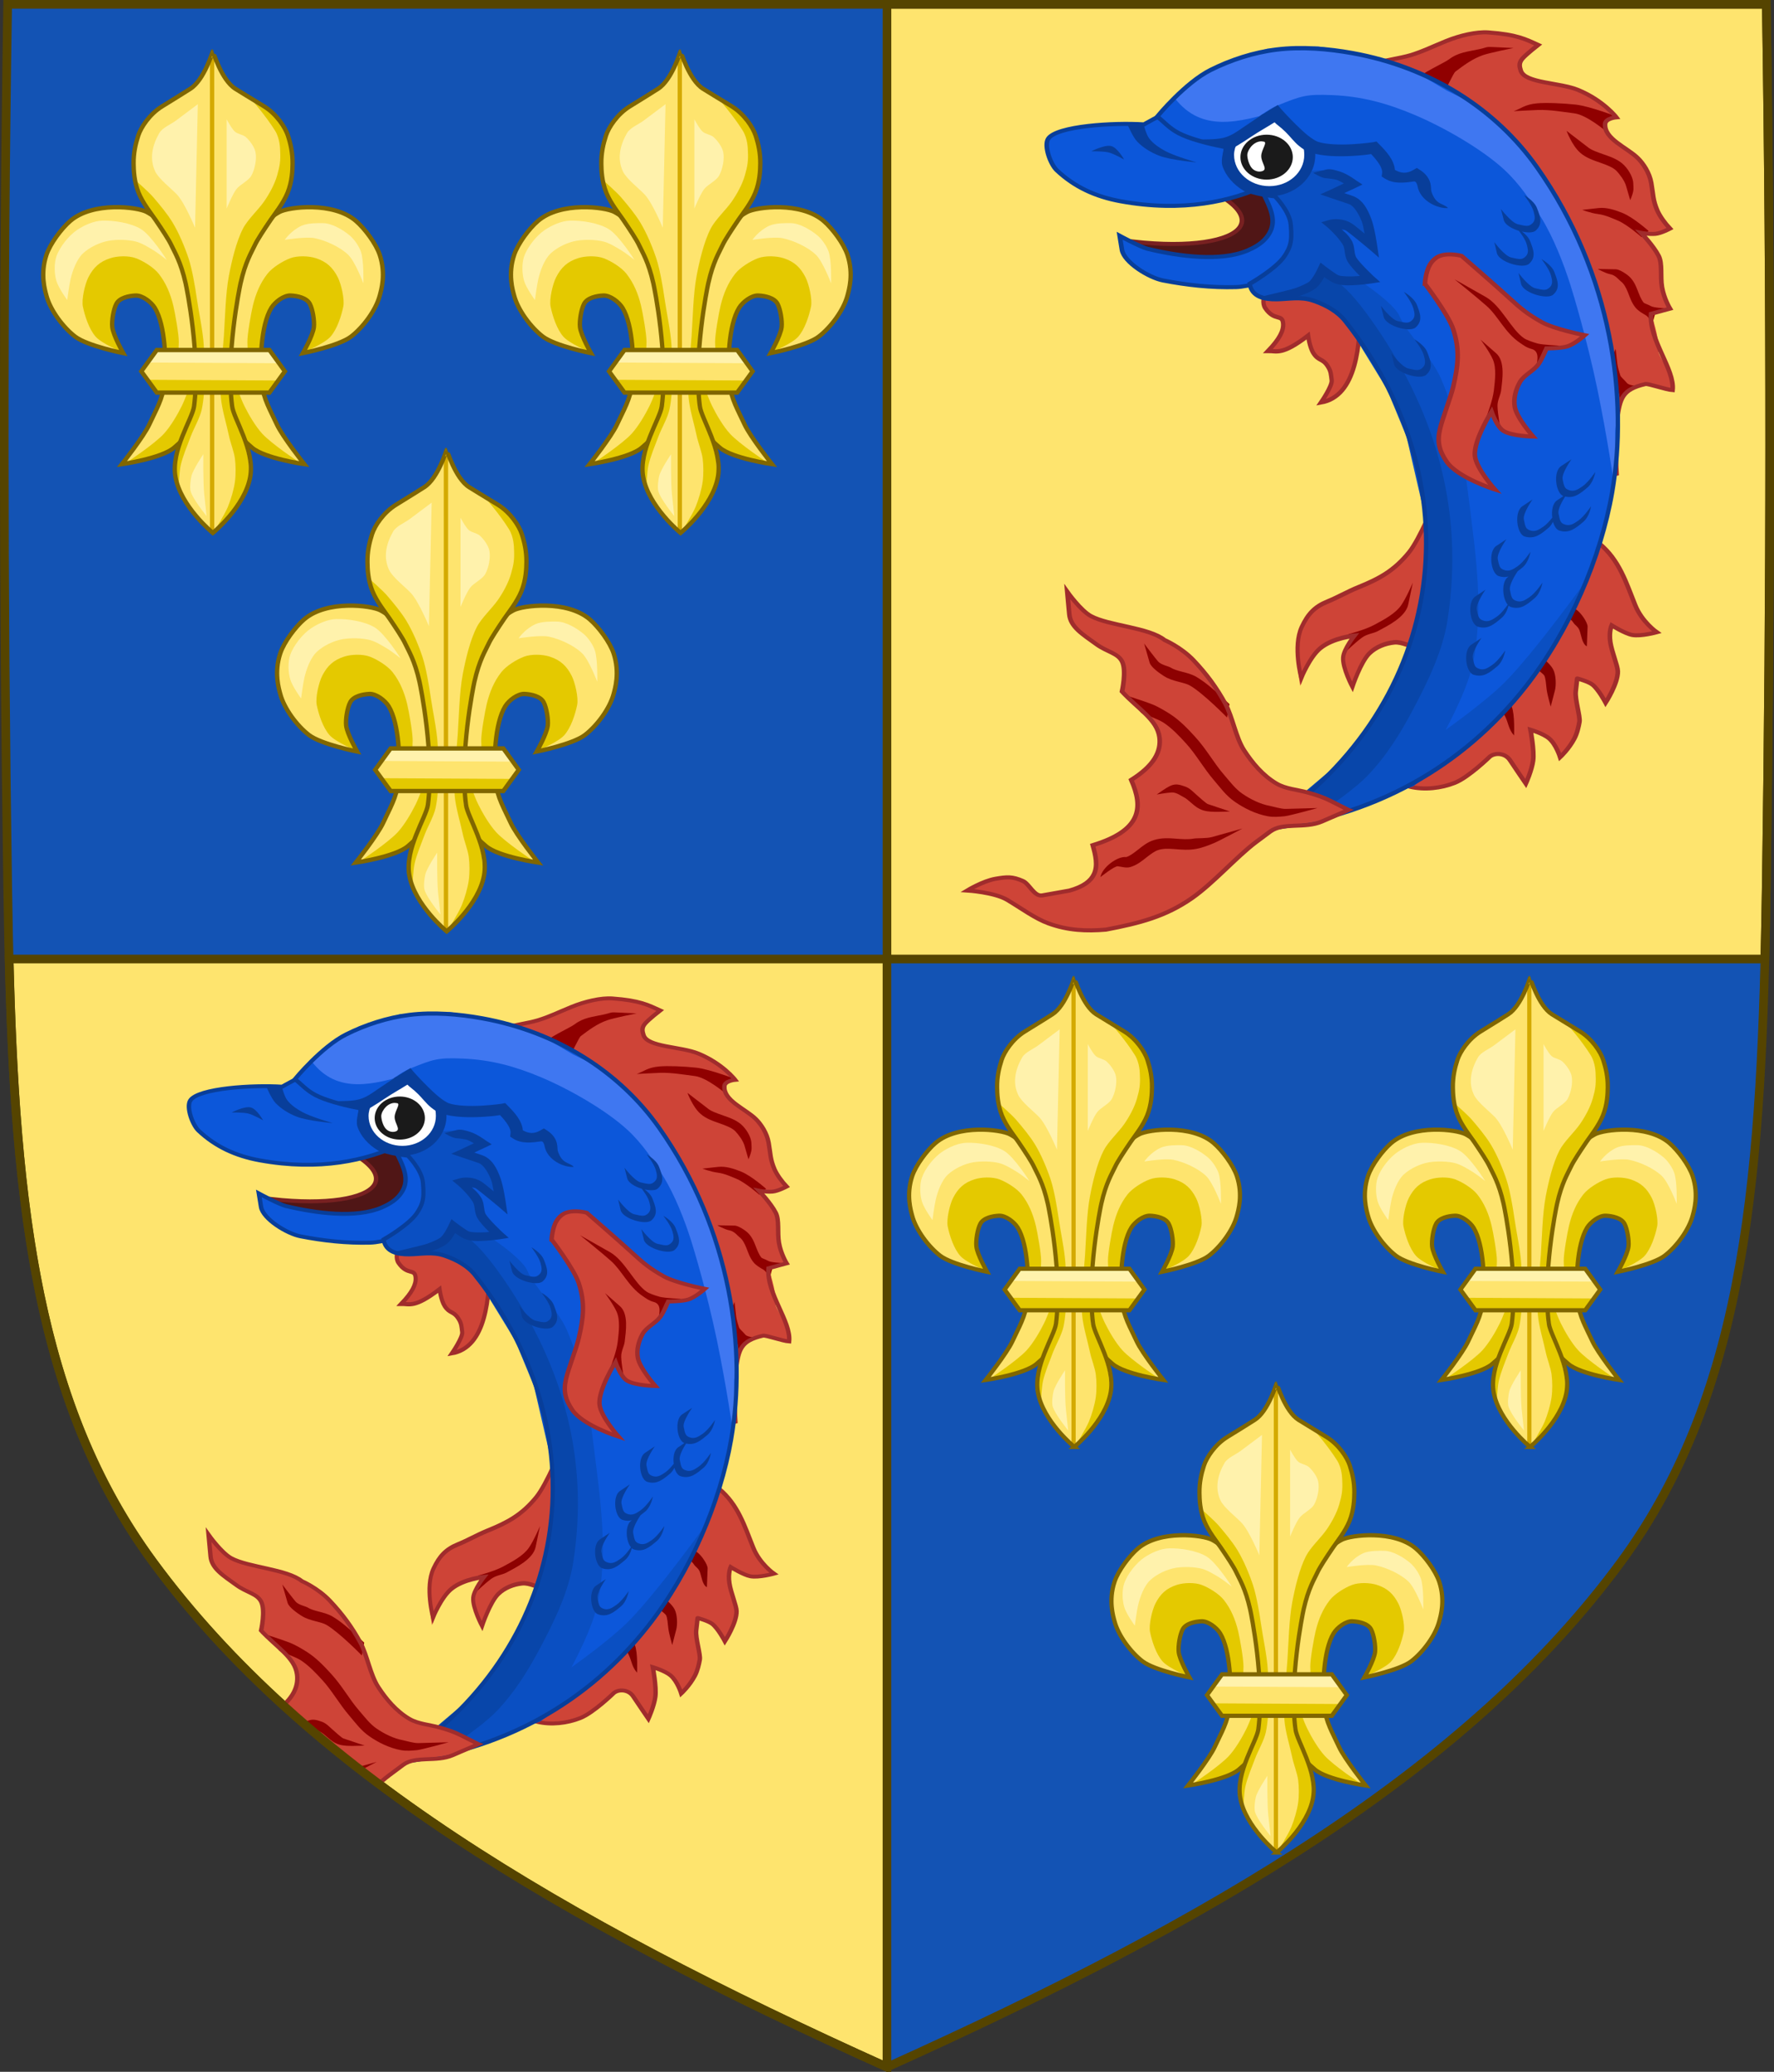 <?xml version="1.0" encoding="UTF-8" standalone="no"?>
<svg
   xmlns:dc="http://purl.org/dc/elements/1.1/"
   xmlns:cc="http://creativecommons.org/ns#"
   xmlns:rdf="http://www.w3.org/1999/02/22-rdf-syntax-ns#"
   xmlns:svg="http://www.w3.org/2000/svg"
   xmlns="http://www.w3.org/2000/svg"
   xmlns:xlink="http://www.w3.org/1999/xlink"
   id="svg3240"
   height="478.406"
   width="409.629"
   version="1.1">
  <rect width="100%" height="100%" fill="#333333" stroke="none"/>
  <defs
     id="defs3242">
    <clipPath
       id="clipPath6740"
       clipPathUnits="userSpaceOnUse">
      <use
         style="stroke-width:0.959"
         height="100%"
         width="100%"
         transform="matrix(1.043,0,0,1.042,192.211,-233.94)"
         id="use6742"
         xlink:href="#path8527"
         y="0"
         x="0" />
    </clipPath>
  </defs>
  <g
     id="layer1"
     transform="translate(-92.529,-25.312)">
    <path
       style="display:inline;fill:#1353b4;fill-opacity:1;stroke:none"
       id="path7014-6-7-28-3-7-9"
       d="m 94.298,26.317 c -1.076,67.808 -1.012,135.625 0,203.431 0.975,65.329 4.234,116.31 33.501,156.172 35.255,48.019 93.988,82.671 169.54,116.716 75.551,-34.045 134.285,-68.698 169.54,-116.716 29.267,-39.863 32.526,-90.843 33.501,-156.172 1.012,-67.806 1.076,-135.623 0,-203.431 z" />
    <path
       id="path6736"
       transform="translate(92.529,25.312)"
       d="M 204.809,1.004 V 221.443 h 202.699 c 0.139,-5.571 0.255,-11.213 0.342,-17.008 1.012,-67.806 1.076,-135.624 0,-203.432 z"
       style="display:inline;opacity:1;vector-effect:none;fill:#fee46e;fill-opacity:1;stroke:#554400;stroke-width:2;stroke-linecap:butt;stroke-linejoin:miter;stroke-miterlimit:4;stroke-dasharray:none;stroke-dashoffset:0;stroke-opacity:1;marker:none;font-variant-east_asian:normal" />
    <path
       id="path8527"
       transform="translate(92.529,25.312)"
       d="M 204.809,221.443 H 2.111 c 1.428,57.238 6.487,102.837 33.158,139.164 35.255,48.019 93.988,82.672 169.539,116.717 z"
       style="display:inline;opacity:1;vector-effect:none;fill:#fee46e;fill-opacity:1;stroke:#554400;stroke-width:2;stroke-linecap:butt;stroke-linejoin:miter;stroke-miterlimit:4;stroke-dasharray:none;stroke-dashoffset:0;stroke-opacity:1;marker:none;font-variant-east_asian:normal" />
    <g
       transform="matrix(0.792,0,0,0.792,-356.144,-79.578)"
       style="stroke-width:1.262"
       id="g10679">
      <use
         x="0"
         y="0"
         xlink:href="#g5698"
         id="use5700"
         transform="matrix(-1,0,0,1,1393.627,0)"
         width="100%"
         height="100%" />
      <g
         id="g5698">
        <path
           style="display:inline;opacity:1;vector-effect:none;fill:#fee46e;fill-opacity:1;stroke:none;stroke-width:0.866;stroke-linecap:butt;stroke-linejoin:miter;stroke-miterlimit:4;stroke-dasharray:none;stroke-dashoffset:0;stroke-opacity:1"
           id="path11823"
           d="m 710.999,360.348 c -0.625,-5.873 -0.292,-16.951 2.801,-21.985 1.045,-1.701 3.606,-3.682 5.602,-3.598 1.967,0.083 4.674,0.664 5.602,2.398 0.851,1.59 1.403,5.004 1.2,6.795 -0.281,2.488 -3.201,7.595 -3.201,7.595 0,0 10.463,-2.098 14.004,-4.797 3.504,-2.67 7.285,-7.733 8.402,-11.992 0.383,-1.461 1.879,-6.187 -0.01,-11.855 -1.096,-3.29 -4.394,-7.693 -6.946,-9.888 -6.664,-5.73 -19.605,-4.065 -22.252,-2.64 -3.5,1.884 -7.765,5.89 -9.203,9.593 -1.116,2.875 -3.434,11.359 -4.001,14.39 -1.157,6.185 -1.492,8.518 -2.001,14.79 -0.349,4.305 -1.31,8.17 -0.4,12.391 0.49,2.275 1.103,7.495 2.433,10.932 1.338,3.456 3.396,5.127 5.169,6.656 3.62,3.123 15.204,4.797 15.204,4.797 0,0 -6.364,-8.021 -8.002,-11.592 -1.945,-4.241 -3.907,-7.353 -4.401,-11.992 z" />
        <path
           d="m 721.76,383.275 -3.052,-0.048 -9.774,-3.069 -11.729,-10.323 3.147,-18.466 c 0,0 3.391,11.135 5.588,15.593 1.275,2.587 3.258,5.954 5.203,8.085 2.719,2.979 10.618,8.229 10.618,8.229 z"
           id="path6917-9-7-7-1-2-7-0"
           style="fill:#e4c900;fill-opacity:1;fill-rule:evenodd;stroke:none;stroke-width:1.722" />
        <path
           d="m 723.325,351.282 c 0,0 5.95,-2.507 7.723,-4.523 1.89,-2.149 3.158,-5.976 3.728,-8.78 0.43,-2.112 -0.619,-6.593 -1.598,-8.514 -1.479,-2.902 -3.291,-4.58 -6.392,-5.587 -2.127,-0.691 -5.36,-0.779 -7.457,0 -2.177,0.809 -5.223,2.699 -6.658,4.523 -2.164,2.75 -3.439,5.911 -4.261,9.312 -0.506,2.095 -1.643,8.488 -1.598,10.642 0.04,1.917 0.266,7.982 0.266,7.982 l 3.995,6.651 0.1,-0.303 -0.298,-11.03 v -4.621 l 2.089,-7.155 3.432,-4.621 4.028,-0.596 3.879,1.938 1.641,4.174 -0.298,5.068 -2.321,5.44 z"
           id="path6919-8-8-2-1-2-1-21"
           style="display:inline;fill:#e4c900;fill-opacity:1;fill-rule:evenodd;stroke:none;stroke-width:1.722" />
        <path
           d="m 710.999,360.348 c -0.625,-5.873 -0.292,-16.951 2.801,-21.985 1.045,-1.701 3.606,-3.682 5.602,-3.598 1.967,0.083 4.674,0.664 5.602,2.398 0.851,1.59 1.403,5.004 1.2,6.795 -0.281,2.488 -3.201,7.595 -3.201,7.595 0,0 10.463,-2.098 14.004,-4.797 3.504,-2.67 7.285,-7.733 8.402,-11.992 0.383,-1.461 1.879,-6.187 -0.01,-11.855 -1.096,-3.29 -4.394,-7.693 -6.946,-9.888 -6.664,-5.73 -19.605,-4.065 -22.252,-2.64 -3.5,1.884 -7.765,5.89 -9.203,9.593 -1.116,2.875 -3.434,11.359 -4.001,14.39 -1.157,6.185 -1.492,8.518 -2.001,14.79 -0.349,4.305 -1.31,8.17 -0.4,12.391 0.49,2.275 1.103,7.495 2.433,10.932 1.338,3.456 3.396,5.127 5.169,6.656 3.62,3.123 15.204,4.797 15.204,4.797 0,0 -6.364,-8.021 -8.002,-11.592 -1.945,-4.241 -3.907,-7.353 -4.401,-11.992 z"
           id="path6927-4-1-2-0-0-7-6"
           style="display:inline;fill:none;stroke:#806600;stroke-width:1.262;stroke-linecap:butt;stroke-linejoin:miter;stroke-miterlimit:4;stroke-dasharray:none;stroke-opacity:1" />
      </g>
      <path
         style="fill:#fff2ac;fill-opacity:1;fill-rule:evenodd;stroke:none;stroke-width:1.722"
         id="path6929-8-5-60-8-0-23-5"
         d="m 654.288,336.079 c 0,0 0.518,-4.097 0.976,-6.092 0.563,-2.454 1.802,-5.851 3.659,-7.554 1.962,-1.799 4.935,-3.213 7.561,-3.655 2.31,-0.389 5.534,-0.33 7.805,0.244 1.745,0.44 3.83,1.743 5.366,2.68 1.162,0.709 3.659,2.68 3.659,2.68 0,0 -4.538,-7.19 -7.561,-9.016 -2.948,-1.78 -7.776,-2.527 -11.22,-2.437 -2.502,0.065 -5.233,1.296 -7.317,2.68 -2.474,1.644 -5.13,4.991 -6.098,7.797 -0.691,2.004 -0.606,5.035 0,7.066 0.649,2.176 3.171,5.604 3.171,5.604 z" />
      <path
         style="fill:#fff2ac;fill-opacity:1;fill-rule:evenodd;stroke:none;stroke-width:1.722"
         id="path6931-5-3-3-5-8-98-1"
         d="m 717.704,318.534 c 0,0 6.197,-1.021 8.781,-0.487 3.204,0.663 7.416,2.589 9.756,4.873 2.013,1.965 4.39,8.285 4.39,8.285 0,0 0.197,-6.632 -0.732,-9.26 -0.561,-1.587 -1.887,-3.54 -3.171,-4.63 -1.97,-1.673 -5.219,-3.619 -7.805,-3.655 -1.358,-0.019 -4.466,-0.088 -6.307,0.754 -3.135,1.434 -4.912,4.12 -4.912,4.12 z" />
      <g
         style="stroke-width:0.795;stroke-miterlimit:4;stroke-dasharray:none"
         id="g6935-8-5-9-3-1-8-9"
         transform="matrix(1.089,0,0,1.088,141.139,-525.487)">
        <path
           style="display:inline;fill:#fee46e;fill-opacity:1;fill-rule:evenodd;stroke:none;stroke-width:0.795"
           id="path6937-3-4-49-7-7-07-9"
           d="m 510,854 c 0,0 8.581,-7.038 10,-15 1.277,-7.162 -4.41,-15.552 -4.841,-18.925 -1.724,-13.492 1.929,-31.467 2.259,-32.936 1.308,-5.836 2.954,-8.333 3.83,-10.244 0.631,-1.376 2.433,-4.111 4.236,-6.763 1.034,-1.522 3.338,-4.355 4.511,-7.237 1.244,-3.054 1.329,-6.163 1.347,-7.823 0.031,-2.826 -0.503,-5.231 -1.253,-7.532 -0.713,-2.188 -3.037,-5.768 -6.404,-7.826 -3.63,-2.218 -6.565,-4.002 -7.682,-4.708 C 512.314,732.673 510.044,725 510,725 c -0.043,0 -2.314,7.673 -6.003,10.006 -1.117,0.706 -3.918,2.49 -7.548,4.708 -3.367,2.058 -5.691,5.638 -6.404,7.826 -0.75,2.301 -1.284,4.706 -1.253,7.532 0.018,1.66 0.103,4.769 1.347,7.823 1.173,2.882 3.477,5.715 4.511,7.237 1.802,2.652 3.605,5.388 4.236,6.763 0.876,1.911 2.522,4.408 3.83,10.244 0.329,1.469 3.982,19.444 2.259,32.936 C 504.544,823.448 498.723,831.838 500,839 c 1.419,7.962 10,15 10,15 z" />
        <path
           style="fill:none;stroke:#d4aa00;stroke-width:1.159;stroke-linecap:butt;stroke-linejoin:miter;stroke-miterlimit:4;stroke-dasharray:none;stroke-opacity:1"
           id="path6939-0-3-6-9-6-5-7"
           d="M 510,854 509.989,726.045" />
      </g>
      <path
         style="fill:#e4c900;fill-opacity:1;fill-rule:evenodd;stroke:none;stroke-width:1.722"
         id="path6941-6-6-5-6-7-2-9"
         d="m 697.025,403.692 7.622,-8.493 2.931,-5.564 -0.586,-7.614 -2.052,-7.907 -3.225,-7.029 v -11.421 l 1.173,-11.422 1.466,-12.593 3.225,-9.957 5.277,-7.321 4.397,-7.614 1.759,-4.1 0.879,-7.321 -1.173,-7.029 -3.711,-5.942 -7.135,-4.894 c 0,0 4.227,4.748 7,9.213 1.489,2.397 1.47,5.339 1.501,6.016 0.132,2.896 -0.089,4.239 -0.879,7.029 -0.731,2.581 -2.281,5.41 -3.811,7.614 -1.714,2.469 -4.78,5.235 -6.156,7.907 -1.973,3.831 -3.305,9.53 -4.104,13.764 -0.981,5.198 -1.116,12.293 -1.466,17.572 -0.355,5.354 -1.304,12.515 -0.879,17.864 0.27,3.401 1.743,8.17 2.345,11.129 0.417,2.046 1.493,4.664 1.759,6.736 0.257,2.004 0.275,4.734 0,6.736 -0.311,2.26 -1.18,5.213 -2.052,7.321 -0.962,2.327 -4.104,7.321 -4.104,7.321 z" />
      <path
         style="fill:#e4c900;fill-opacity:1;fill-rule:evenodd;stroke:none;stroke-width:1.722"
         id="path6943-2-5-1-3-1-58-0"
         d="m 686.765,390.806 c 0,0 0.179,-4.545 0.586,-6.443 0.566,-2.635 1.982,-5.97 2.931,-8.493 0.902,-2.398 2.692,-5.402 3.225,-7.907 1.169,-5.503 0.914,-13.127 0.586,-18.743 -0.244,-4.168 -1.464,-9.631 -2.052,-13.764 -0.462,-3.248 -1.325,-8.303 -2.345,-11.421 -1.088,-3.326 -2.869,-7.572 -4.69,-10.561 -1.547,-2.539 -3.643,-5.038 -5.57,-7.304 -1.49,-1.752 -5.57,-5.271 -5.57,-5.271 l 0.567,0.213 0.673,3.137 2.691,4.481 2.691,4.929 4.485,6.946 2.916,7.394 1.57,7.842 1.346,10.755 0.673,10.755 v 10.082 l -2.467,5.153 -2.916,7.842 -0.897,6.498 z" />
      <path
         style="display:inline;fill:none;stroke:#806600;stroke-width:1.262;stroke-linecap:butt;stroke-linejoin:miter;stroke-miterlimit:4;stroke-dasharray:none;stroke-opacity:1"
         id="path6945-2-9-3-1-4-7-6"
         d="m 696.741,403.975 c 0,0 9.348,-7.66 10.894,-16.325 1.391,-7.795 -4.805,-16.926 -5.274,-20.597 -1.878,-14.684 2.102,-34.247 2.461,-35.846 1.425,-6.352 3.218,-9.069 4.173,-11.149 0.687,-1.497 2.651,-4.474 4.614,-7.361 1.127,-1.656 3.636,-4.74 4.915,-7.876 1.355,-3.324 1.448,-6.708 1.467,-8.514 0.033,-3.076 -0.548,-5.693 -1.365,-8.198 -0.777,-2.381 -3.308,-6.277 -6.976,-8.517 -3.955,-2.414 -7.152,-4.355 -8.368,-5.124 -4.019,-2.539 -6.492,-10.89 -6.54,-10.89 -0.047,0 -2.521,8.351 -6.54,10.89 -1.217,0.769 -4.268,2.71 -8.222,5.124 -3.668,2.24 -6.199,6.136 -6.976,8.517 -0.817,2.505 -1.399,5.121 -1.365,8.198 0.02,1.806 0.112,5.19 1.467,8.514 1.278,3.136 3.788,6.22 4.915,7.876 1.964,2.886 3.927,5.864 4.614,7.361 0.955,2.08 2.748,4.798 4.173,11.149 0.359,1.599 4.338,21.162 2.461,35.846 -0.47,3.672 -6.811,12.802 -5.42,20.597 1.546,8.666 10.894,16.325 10.894,16.325 z" />
      <path
         style="fill:#fff2ac;fill-opacity:1;fill-rule:evenodd;stroke:none;stroke-width:1.722"
         id="path6947-5-5-2-5-8-44-5"
         d="m 691.558,314.997 0.801,-36.021 c 0,0 -4.487,3.362 -6.41,4.803 -1.442,1.081 -3.908,2.041 -4.807,3.602 -2.052,3.563 -2.953,7.487 -1.202,11.206 1.036,2.2 4.757,5.019 6.41,6.804 2.228,2.406 5.208,9.606 5.208,9.606 z" />
      <path
         style="fill:#fff2ac;fill-opacity:1;fill-rule:evenodd;stroke:none;stroke-width:1.722"
         id="path6949-2-4-6-8-1-17-17"
         d="m 700.773,309.393 v -26.015 c 0,0 1.429,2.743 2.404,3.602 0.806,0.711 2.407,0.882 3.205,1.601 1.164,1.048 2.499,2.867 2.804,4.403 0.404,2.033 -0.2,4.989 -1.202,6.804 -0.863,1.563 -3.328,2.58 -4.407,4.002 -1.136,1.498 -2.804,5.603 -2.804,5.603 z" />
      <path
         style="fill:#fff2ac;fill-opacity:1;fill-rule:evenodd;stroke:none;stroke-width:1.722"
         id="path6951-2-9-9-0-8-84-9"
         d="m 694.22,392.641 c -0.335,-3.468 -0.258,-11.607 -0.258,-11.607 0,0 -2.963,4.378 -3.458,6.358 -0.262,1.048 -0.525,3.315 -0.253,4.362 0.621,2.393 4.665,7.305 4.665,7.305 0,0 -0.541,-4.824 -0.695,-6.418 z" />
      <g
         id="g5710">
        <path
           d="m 717.742,356.869 -4.497,-6.224 h -32.845 l -4.514,6.224 4.514,6.196 h 32.845 z"
           id="path6959-5-5-39-4-1-4-59"
           style="display:inline;fill:#fee46e;fill-opacity:1;fill-rule:evenodd;stroke:none;stroke-width:0.866;stroke-miterlimit:4;stroke-dasharray:none" />
        <path
           style="fill:#fff2ac;fill-opacity:1;fill-rule:evenodd;stroke:none;stroke-width:0.866;stroke-miterlimit:4;stroke-dasharray:none"
           id="path6967-0-8-1-0-1-7-8"
           d="m 678.346,354.293 37.254,0.201 -2.752,-3.889 -32.555,-0.067 z" />
        <path
           style="display:inline;fill:#e4c900;fill-opacity:1;fill-rule:evenodd;stroke:none;stroke-width:0.866;stroke-miterlimit:4;stroke-dasharray:none"
           id="path6969-1-8-2-5-0-30-7"
           d="m 715.445,359.53 -37.254,-0.201 2.752,3.889 32.555,0.067 z" />
        <path
           style="display:inline;fill:none;stroke:#806600;stroke-width:1.262;stroke-linecap:butt;stroke-linejoin:miter;stroke-miterlimit:4;stroke-dasharray:none;stroke-opacity:1"
           id="path6971-8-3-6-5-4-0-4"
           d="m 717.742,356.869 -4.497,-6.224 h -32.845 l -4.514,6.224 4.514,6.196 h 32.845 z" />
      </g>
    </g>
    <use
       x="0"
       y="0"
       xlink:href="#g10679"
       id="use5676"
       transform="translate(-54,-92)"
       width="100%"
       height="100%" />
    <use
       height="100%"
       width="100%"
       transform="translate(54,-92)"
       id="use5678"
       xlink:href="#g10679"
       y="0"
       x="0" />
    <use
       x="0"
       y="0"
       xlink:href="#g10679"
       id="use5758"
       transform="matrix(0.974,0,0,0.974,196.727,218.952)"
       width="100%"
       height="100%"
       style="stroke-width:1.026" />
    <use
       height="100%"
       width="100%"
       transform="matrix(0.974,0,0,0.974,150.004,125.301)"
       id="use5760"
       xlink:href="#g10679"
       y="0"
       x="0"
       style="stroke-width:1.026" />
    <use
       x="0"
       y="0"
       xlink:href="#g10679"
       id="use5762"
       transform="matrix(0.974,0,0,0.974,255.245,125.301)"
       width="100%"
       height="100%"
       style="stroke-width:1.026" />
    <g
       id="g12146"
       style="display:inline;stroke-width:0.779;stroke-miterlimit:4;stroke-dasharray:none"
       transform="matrix(1.284,0,0,1.283,49.672,12.843)">
      <path
         style="fill:#ce4437;fill-opacity:1;stroke:#a02c2c;stroke-width:0.779;stroke-linecap:butt;stroke-linejoin:miter;stroke-miterlimit:4;stroke-dasharray:none;stroke-opacity:1"
         d="m 278.023,64.394 -9.478,-4.945 -6.463,0.761 c 0,0 -2.338,3.262 -1.164,4.97 1.682,2.446 3.068,0.948 3.21,2.765 0.1,1.278 -0.651,2.788 -2.707,4.934 1.542,-0.018 2.527,0.831 7.193,-2.763 0,0 0.276,2.115 0.971,3.181 0.93,1.425 1.62,0.876 2.545,2.303 0.618,0.952 0.587,1.474 0.731,2.564 0.133,1.009 -1.918,3.983 -1.918,3.983 6.422,-1.115 7.086,-10.401 7.079,-17.753 z"
         id="path3663" />
      <g
         style="stroke-width:0.697;stroke-miterlimit:4;stroke-dasharray:none"
         id="g52353-8"
         transform="matrix(1.189,0,0,1.05,-1241.487,-726.029)">
        <path
           transform="translate(156.532,47.58)"
           id="path52274-04"
           d="m 1134.872,728.499 9.041,-15 -2.273,-22.729 -17.534,-20.131 -8.767,-3.572 h -4e-4 c 0,0 2.505,-1.552 6.511,-2.714 1.964,-0.57 5.826,-1.285 7.188,-1.764 1.972,-0.693 2.922,-1.287 5.355,-2.413 2.084,-0.964 4.617,-1.636 6.401,-1.488 4.332,0.361 5.647,1.172 7.534,2.146 0,0 -1.836,1.618 -2.396,2.37 -0.56,0.752 -0.425,1.349 -0.235,2.026 0.613,2.191 5.872,2.01 8.671,3.32 3.837,1.797 5.78,4.685 5.78,4.685 0,0 -1.645,0.168 -1.699,1.15 -0.14,2.558 3.27,3.999 4.917,5.811 0.846,0.931 1.793,2.509 2.066,4.303 0.306,2.002 0.239,2.909 0.909,4.688 0.375,0.995 1.18,2.236 1.924,3.126 0,0 -1.367,0.824 -2.22,0.901 -1.033,0.093 -2.131,-0.163 -2.131,-0.163 0,0 1.865,2.225 2.632,3.929 0.605,1.345 0.234,3.484 0.507,5.346 0.296,2.015 1.212,3.705 1.212,3.705 l -2.857,0.886 c 0,0 1.301,4.173 1.104,6.293 -0.099,1.06 2.494,4.208 2.148,6.791 -0.972,-0.066 -3.684,-1.155 -4.117,-1.041 -3.563,0.935 -3.816,2.463 -4.292,6.027 -0.413,3.085 -0.069,9.341 -0.069,9.341 0,0 -5.668,1.637 -7.428,3.378 -2.779,2.751 -2.996,9.886 -2.996,9.886 0,0 -4.695,-0.706 -6.491,0.512 z"
           style="fill:#ce4437;fill-opacity:1;stroke:none;stroke-width:0.697" />
        <path
           id="path52304-6"
           d="m 1304.72,718.424 c -1.903,0.192 -2.422,0.899 -3.575,1.348 0,0 2.815,-0.182 3.679,-0.209 1.884,-0.058 3.709,0.319 5.521,0.58 1.883,0.271 4.792,3.088 4.792,3.088 l 0.221,-1.733 1.588,-0.715 c 0,0 -4.213,-1.869 -6.414,-2.14 -1.988,-0.245 -4.485,-0.353 -5.812,-0.219 z"
           style="color:#000000;font-style:normal;font-variant:normal;font-weight:normal;font-stretch:normal;font-size:medium;line-height:normal;font-family:'Bitstream Vera Sans';-inkscape-font-specification:'Bitstream Vera Sans';text-indent:0;text-align:start;text-decoration:none;text-decoration-line:none;letter-spacing:normal;word-spacing:normal;text-transform:none;writing-mode:lr-tb;direction:ltr;text-anchor:start;display:inline;overflow:visible;visibility:visible;fill:#900000;fill-opacity:1;stroke:none;stroke-width:0.697;marker:none;enable-background:accumulate" />
        <path
           id="path52310-0"
           d="m 1311.523,736.683 c 0,0 1.251,0.557 2.414,0.724 1.163,0.167 2.326,0.819 3.033,1.142 0.563,0.257 1.514,0.986 2.25,1.625 0.736,0.639 1.281,1.188 1.281,1.188 l 1.062,-1.062 c 0,0 -0.565,-0.575 -1.344,-1.25 -0.778,-0.675 -1.739,-1.439 -2.625,-1.844 -1.03,-0.471 -2.363,-0.987 -3.584,-0.834 z"
           style="color:#000000;font-style:normal;font-variant:normal;font-weight:normal;font-stretch:normal;font-size:medium;line-height:normal;font-family:'Bitstream Vera Sans';-inkscape-font-specification:'Bitstream Vera Sans';text-indent:0;text-align:start;text-decoration:none;text-decoration-line:none;letter-spacing:normal;word-spacing:normal;text-transform:none;writing-mode:lr-tb;direction:ltr;text-anchor:start;display:inline;overflow:visible;visibility:visible;fill:#900000;fill-opacity:1;stroke:none;stroke-width:0.697;marker:none;enable-background:accumulate" />
        <path
           id="path52316-3"
           d="m 1313.873,746.817 c 0,0 1.134,0.739 1.916,0.906 0.781,0.167 1.272,0.965 1.556,1.2 0.494,0.409 0.8,1.083 1.094,1.906 0.294,0.824 0.537,1.776 1.156,2.625 0.401,0.549 1.005,0.943 1.531,1.281 0.526,0.338 1.003,1.56 1.003,1.56 l 0.41,-1.765 1.409,-0.992 c 0,0 -1.573,-0.057 -2.044,-0.359 -0.471,-0.302 -0.981,-0.45 -1.091,-0.6 -0.411,-0.563 -0.656,-1.375 -0.969,-2.25 -0.169,-0.475 -0.398,-1.211 -1,-1.982 -0.509,-0.651 -1.706,-1.464 -2.212,-1.475 l -2.759,-0.056 z"
           style="color:#000000;font-style:normal;font-variant:normal;font-weight:normal;font-stretch:normal;font-size:medium;line-height:normal;font-family:'Bitstream Vera Sans';-inkscape-font-specification:'Bitstream Vera Sans';text-indent:0;text-align:start;text-decoration:none;text-decoration-line:none;letter-spacing:normal;word-spacing:normal;text-transform:none;writing-mode:lr-tb;direction:ltr;text-anchor:start;display:inline;overflow:visible;visibility:visible;fill:#900000;fill-opacity:1;stroke:none;stroke-width:0.697;marker:none;enable-background:accumulate" />
        <path
           id="path52322-2"
           transform="translate(156.532,47.58)"
           d="m 1160.052,712.944 c 0,0 -0.766,1.938 -0.833,2.65 -0.067,0.712 -0.103,1.548 0.094,2.281 0.198,0.738 0.619,1.746 1.037,2.336 0.418,0.589 0.322,2.225 0.322,2.225 l 1.031,-2.102 1.959,-1.036 c 0,0 -1.534,0.009 -1.912,-0.524 -0.378,-0.533 -0.915,-0.99 -0.999,-1.304 -0.083,-0.309 -0.381,-1.308 -0.444,-1.951 l -0.254,-2.574 z m -5.912,13.752 c 0,0 -0.984,1.705 -0.89,2.648 0.095,0.943 0.254,2.028 0.688,2.875 0.442,0.863 1.17,1.459 1.875,1.906 0.983,0.624 0.524,1.859 0.524,1.859 l 3.983,-2.086 c 0,0 -2.951,-0.551 -3.695,-1.023 -0.581,-0.369 -1.091,-0.85 -1.344,-1.344 -0.224,-0.437 -0.761,-1.473 -0.859,-2.344 z m -7.266,11.781 c 0,0 -1.155,2.701 -0.875,4.273 0.153,0.856 0.465,1.686 0.906,2.438 0.337,0.573 0.276,1.181 0.742,1.688 0.467,0.507 -0.218,0.906 -0.218,0.906 l 2.397,-0.36 0.329,-2.866 c 0,0 -0.921,0.999 -1.359,0.523 -0.438,-0.476 -0.649,-0.406 -0.852,-0.75 -0.348,-0.593 -0.977,-1.608 -0.992,-2.297 l -0.078,-3.555 z"
           style="color:#000000;font-style:normal;font-variant:normal;font-weight:normal;font-stretch:normal;font-size:medium;line-height:normal;font-family:'Bitstream Vera Sans';-inkscape-font-specification:'Bitstream Vera Sans';text-indent:0;text-align:start;text-decoration:none;text-decoration-line:none;letter-spacing:normal;word-spacing:normal;text-transform:none;writing-mode:lr-tb;direction:ltr;text-anchor:start;display:inline;overflow:visible;visibility:visible;fill:#8d0101;fill-opacity:1;stroke:none;stroke-width:0.697;marker:none;enable-background:accumulate" />
        <path
           id="path52274-9-6"
           d="m 1291.52,775.886 8.925,-14.807 -2.273,-22.729 -17.534,-20.131 -8.767,-3.572 h -4e-4 c 0,0 2.505,-1.552 6.511,-2.714 1.964,-0.57 5.826,-1.285 7.188,-1.764 1.972,-0.693 2.922,-1.287 5.355,-2.413 2.084,-0.964 4.617,-1.636 6.401,-1.488 4.332,0.361 5.647,1.172 7.534,2.146 0,0 -1.836,1.618 -2.396,2.37 -0.56,0.752 -0.425,1.349 -0.235,2.026 0.613,2.191 5.872,2.01 8.671,3.32 3.837,1.797 5.78,4.685 5.78,4.685 0,0 -1.645,0.168 -1.699,1.15 -0.14,2.558 3.27,3.999 4.917,5.811 0.846,0.931 1.793,2.509 2.066,4.303 0.306,2.002 0.239,2.909 0.909,4.688 0.375,0.995 1.18,2.236 1.924,3.126 0,0 -1.367,0.824 -2.22,0.901 -1.033,0.093 -2.131,-0.163 -2.131,-0.163 0,0 1.865,2.225 2.632,3.929 0.605,1.345 0.234,3.484 0.507,5.346 0.296,2.015 1.212,3.705 1.212,3.705 l -2.857,0.886 c -0.332,4.559 3.587,9.465 3.252,13.085 -0.972,-0.066 -3.684,-1.155 -4.117,-1.041 -3.563,0.935 -3.816,2.463 -4.292,6.027 -0.413,3.085 -0.069,9.341 -0.069,9.341 0,0 -5.668,1.637 -7.428,3.378 -2.779,2.751 -2.996,9.886 -2.996,9.886 0,0 -4.695,-0.706 -6.491,0.512 z"
           style="display:inline;fill:none;stroke:#a02c2c;stroke-width:0.697;stroke-linecap:butt;stroke-linejoin:miter;stroke-miterlimit:4;stroke-dasharray:none;stroke-opacity:1" />
        <path
           id="path52298-9"
           d="m 1295.938,709.143 c -1.764,0.435 -3.155,0.534 -4.562,1.74 -0.786,0.674 -4.334,2.404 -4.999,3.568 -0.665,1.163 -3.399,2.661 -3.399,2.661 l 10.505,5.9 c 0,0 -3.781,-4.793 -3.139,-5.916 0.642,-1.123 1.674,-3.828 2.002,-4.109 1.282,-1.098 2.569,-2.189 4.156,-2.821 1.01,-0.403 4.629,-1.228 4.629,-1.228 -5.125,-0.244 -3.197,-0.287 -5.191,0.206 z"
           style="color:#000000;font-style:normal;font-variant:normal;font-weight:normal;font-stretch:normal;font-size:medium;line-height:normal;font-family:'Bitstream Vera Sans';-inkscape-font-specification:'Bitstream Vera Sans';text-indent:0;text-align:start;text-decoration:none;text-decoration-line:none;letter-spacing:normal;word-spacing:normal;text-transform:none;writing-mode:lr-tb;direction:ltr;text-anchor:start;display:inline;overflow:visible;visibility:visible;fill:#900000;fill-opacity:1;stroke:none;stroke-width:0.697;marker:none;enable-background:accumulate" />
        <path
           id="path52347-4"
           d="m 1309.157,723.143 c 0,0 0.207,0.637 0.562,1.406 0.356,0.769 0.833,1.672 1.5,2.344 0.882,0.89 2.035,1.31 3.062,1.719 1.028,0.409 1.932,0.81 2.438,1.406 0.431,0.508 1.211,1.633 1.446,2.594 0.234,0.961 0.621,2.41 0.621,2.41 0.641,-1.748 0.468,-1.922 0.465,-2.754 0,-1.05 -0.617,-2.325 -1.375,-3.219 -0.823,-0.97 -1.989,-1.429 -3.031,-1.844 -1.043,-0.415 -1.999,-0.776 -2.562,-1.344 z"
           style="color:#000000;font-style:normal;font-variant:normal;font-weight:normal;font-stretch:normal;font-size:medium;line-height:normal;font-family:'Bitstream Vera Sans';-inkscape-font-specification:'Bitstream Vera Sans';text-indent:0;text-align:start;text-decoration:none;text-decoration-line:none;letter-spacing:normal;word-spacing:normal;text-transform:none;writing-mode:lr-tb;direction:ltr;text-anchor:start;display:inline;overflow:visible;visibility:visible;fill:#900000;fill-opacity:1;stroke:none;stroke-width:0.697;marker:none;enable-background:accumulate" />
      </g>
      <g
         style="display:inline;stroke-width:0.678;stroke-miterlimit:4;stroke-dasharray:none"
         id="g52443-1-0"
         transform="matrix(0.575,1.029,-0.929,0.637,295.557,-1507.366)">
        <path
           id="path52406-71-6"
           d="m 1127.263,702.074 c 0,0 3.539,5.234 4.281,7.807 1.024,3.549 0.743,6.204 0,9.822 -0.386,1.879 -0.483,3.573 -0.869,5.452 -0.439,2.138 -0.118,3.671 1.007,5.541 1.666,2.767 7.303,4.785 7.303,4.785 0,0 -2.849,-3.622 -3.022,-5.792 -0.211,-2.646 1.373,-5.704 1.373,-5.704 0,0 0.775,2.526 1.763,3.274 1.234,0.934 4.533,1.007 4.533,1.007 0,0 -2.457,-3.147 -2.77,-5.037 -0.237,-1.43 0.114,-2.982 0.755,-4.281 0.605,-1.226 2.017,-1.882 2.77,-3.022 0.559,-0.846 1.259,-2.77 1.259,-2.77 0,0 2.164,-0.016 3.121,-0.341 1.182,-0.401 2.671,-1.925 2.671,-1.925 0,0 -4.605,-1.017 -6.548,-2.267 -2.048,-1.317 -3.103,-2.269 -4.785,-4.03 -1.928,-2.018 -7.303,-7.304 -7.303,-7.304 0,0 -1.878,-0.578 -3.274,0 -0.658,0.273 -1.182,0.879 -1.511,1.511 -0.669,1.285 -0.755,3.274 -0.755,3.274 z"
           style="fill:#ce4437;fill-opacity:1;stroke:none;stroke-width:0.678" />
        <path
           id="path52408-8-0"
           d="m 1131.75,701.313 c 0,0 3.455,3.15 4.875,4.593 1.752,1.78 2.74,4.549 5,6.281 0.639,0.49 0.977,0.811 1.782,1.062 0.424,0.133 0.796,0.458 0.866,1.203 0.063,0.669 -0.157,1.773 -0.157,1.773 l 1.091,-2.849 2.489,-0.69 c 0,0 -2.623,-0.137 -3.384,-0.375 -0.76,-0.238 -1.648,-0.588 -2.062,-0.906 -1.947,-1.493 -3.436,-5.564 -5.796,-7.077 z m 3.938,10.343 c 0,0 1.357,2.089 1.844,3.375 0.564,1.493 0.336,3.534 0.156,5.312 -0.17,1.691 -1.062,4.344 -1.062,4.344 l 1.079,0.189 0.946,1.804 c 0,0 -0.379,-2.258 -0.414,-3.622 -0.027,-1.037 0.467,-1.889 0.551,-2.72 0.178,-1.763 0.648,-4.96 -0.744,-6.343 z"
           style="color:#000000;font-style:normal;font-variant:normal;font-weight:normal;font-stretch:normal;font-size:medium;line-height:normal;font-family:'Bitstream Vera Sans';-inkscape-font-specification:'Bitstream Vera Sans';text-indent:0;text-align:start;text-decoration:none;text-decoration-line:none;letter-spacing:normal;word-spacing:normal;text-transform:none;writing-mode:lr-tb;direction:ltr;text-anchor:start;display:inline;overflow:visible;visibility:visible;fill:#8d0101;fill-opacity:1;stroke:none;stroke-width:0.678;marker:none;enable-background:accumulate" />
        <path
           id="path52406-1-7-4"
           d="m 1127.263,702.074 c 0,0 3.539,5.234 4.281,7.807 1.024,3.549 0.743,6.204 0,9.822 -0.386,1.879 -0.483,3.573 -0.869,5.452 -0.439,2.138 -0.118,3.671 1.007,5.541 1.666,2.767 6.398,4.034 6.398,4.034 0,0 -1.944,-2.87 -2.117,-5.041 -0.211,-2.646 1.373,-5.704 1.373,-5.704 0,0 0.775,2.526 1.763,3.274 1.234,0.934 4.533,1.007 4.533,1.007 0,0 -2.457,-3.147 -2.77,-5.037 -0.237,-1.43 0.114,-2.982 0.755,-4.281 0.605,-1.226 2.017,-1.882 2.77,-3.022 0.559,-0.846 1.259,-2.77 1.259,-2.77 0,0 2.164,-0.016 3.121,-0.341 1.182,-0.401 2.671,-1.925 2.671,-1.925 0,0 -4.605,-1.017 -6.548,-2.267 -2.048,-1.317 -3.103,-2.269 -4.785,-4.03 -1.928,-2.018 -7.303,-7.304 -7.303,-7.304 0,0 -1.878,-0.578 -3.274,0 -0.658,0.273 -1.182,0.879 -1.511,1.511 -0.669,1.285 -0.755,3.274 -0.755,3.274 z"
           style="display:inline;fill:none;stroke:#a02c2c;stroke-width:0.678;stroke-linecap:butt;stroke-linejoin:miter;stroke-miterlimit:4;stroke-dasharray:none;stroke-opacity:1" />
      </g>
      <g
         style="stroke-width:0.697;stroke-miterlimit:4;stroke-dasharray:none"
         id="g52213-5"
         transform="matrix(-0.854,-0.731,-0.828,0.754,2046.219,423.097)">
        <path
           transform="translate(156.532,47.58)"
           id="path52201-43"
           d="m 1090.936,796.903 c 0,0 -3.718,0.144 -5.407,-0.78 -1.996,-1.093 -3.58,-3.087 -4.421,-5.201 -0.853,-2.144 -0.68,-6.912 -0.68,-6.912 -0.055,-1.039 -1.21,-2.086 -2.63,-1.681 -1.159,0.33 -4.492,1.206 -4.492,1.206 0,0 0.926,-2.249 1.954,-3.59 1.078,-1.405 3.972,-3.527 3.972,-3.527 0,0 -1.834,-0.873 -3.047,-0.884 -1.502,-0.013 -3.454,1.144 -3.454,1.144 0,0 0.017,-1.882 0.666,-3.758 0.332,-0.96 0.957,-1.918 1.454,-2.623 0.524,-0.744 3.162,-2.26 4.034,-3.35 1.507,-1.884 1.388,-1.757 1.388,-1.757 0,0 -1.541,-0.793 -2.382,-0.839 -1.23,-0.068 -3.6,0.839 -3.6,0.839 0,0 0.943,-3.672 2.432,-5.151 0.675,-0.671 2.966,-1.751 4.289,-2.799 1.425,-1.129 1.861,-2.205 1.861,-2.205 0,0 -2.442,-0.385 -3.387,-0.98 -1.143,-0.72 -2.335,-2.921 -2.335,-2.921 0,0 2.829,0.293 5.559,-1.056 3.682,-1.82 7.128,-3.91 11.31,-3.815 4.428,0.1 8.357,1.751 8.357,1.751 l -8.582,14.043 -5.201,22.105 z"
           style="fill:#ce4437;fill-opacity:1;stroke:#a02c2c;stroke-width:0.697;stroke-linecap:butt;stroke-linejoin:miter;stroke-miterlimit:4;stroke-dasharray:none;stroke-opacity:1" />
        <path
           id="path52205-6"
           d="m 1241.839,805.322 -2.25,2.485 c 0.83,0.192 1.873,-0.755 2.695,-1.188 0.646,-0.341 1.081,-0.141 1.671,-0.33 0.706,-0.225 1.77,0.122 3.046,0.26 0.499,0.054 0.529,0.067 0.906,0.125 l -3.969,7.156 c -0.274,-5.6e-4 -0.372,0.007 -0.844,0.031 -0.821,0.042 -1.805,0.015 -2.63,0.34 -0.948,0.374 -2.179,1.577 -2.691,2.423 l -1.455,2.406 c 0,0 1.825,-1.129 2.517,-1.712 0.691,-0.583 1.424,-1.254 1.873,-1.431 0.326,-0.129 1.743,0.012 2.479,-0.026 0.736,-0.038 1.344,-0.031 1.344,-0.031 h 0.594 l 0.281,-0.531 4.969,-8.906 0.656,-1.219 -1.344,-0.25 c 0,0 -1.096,-0.227 -2.469,-0.375 -0.686,-0.074 -1.462,-0.064 -2.188,-0.156 -0.786,-0.1 -2.707,0.393 -3.193,0.929 z m 2.818,16.414 c 0,0 -2.644,0.689 -4.125,1.406 -1.293,0.626 -3.673,3.293 -3.673,3.293 1.383,-0.184 2.05,-0.946 3.389,-1.472 1.242,-0.488 4.416,0.045 5.717,-0.351 z"
           style="color:#000000;font-style:normal;font-variant:normal;font-weight:normal;font-stretch:normal;font-size:medium;line-height:normal;font-family:'Bitstream Vera Sans';-inkscape-font-specification:'Bitstream Vera Sans';text-indent:0;text-align:start;text-decoration:none;text-decoration-line:none;letter-spacing:normal;word-spacing:normal;text-transform:none;writing-mode:lr-tb;direction:ltr;text-anchor:start;display:inline;overflow:visible;visibility:visible;fill:#800000;fill-opacity:1;stroke:none;stroke-width:0.697;marker:none;enable-background:accumulate" />
      </g>
      <path
         style="display:inline;fill:#0c57da;fill-opacity:1;stroke:none;stroke-width:0.779"
         d="m 275.319,67.542 c -0.68,-0.861 -2.198,-2.513 -5.838,-3.746 -2.212,-0.749 -4.392,-0.26 -6.527,-0.231 -2.289,0.031 -4.469,-0.441 -4.842,-2.765 0,0 4.784,-2.715 6.279,-5.01 0.38,-0.583 0.915,-1.408 1.113,-2.607 0.177,-1.075 0.04,-2.526 -0.017,-3.127 -0.23,-2.389 -2.837,-5.016 -2.837,-5.016 0,0 -3.89,-0.398 -5.446,-1.336 -1.666,-1.004 -3.099,-2.556 -3.63,-4.274 -0.321,-1.037 0.403,-3.205 0.403,-3.205 h -5.9e-4 c -2.707,-0.522 -5.702,-1.243 -7.859,-2.17 -2.142,-0.92 -3.033,-2.044 -4.611,-3.379 0,0 4.973,-6.057 9.581,-8.364 3.632,-1.818 7.723,-3.157 11.858,-3.67 4.47,-0.554 9.257,-0.159 13.679,0.643 14.093,2.555 25.786,10.09 33.142,20.515 13.636,19.324 16.43,41.754 13.529,58.522 -2.034,11.754 -7.613,24.874 -15.567,35.005 -11.133,14.18 -27.248,23.673 -47.716,25.658 32.935,-20.92 39.442,-60.905 15.306,-91.443 z"
         id="path51568-5-6-2-6" />
      <g
         style="stroke-width:0.697;stroke-miterlimit:4;stroke-dasharray:none"
         id="g52263-1"
         transform="matrix(1.189,0,0,1.05,-1272.231,-705.511)">
        <path
           id="path52261-3"
           d="m 1274.294,710.724 c 19.25,7.041 12.427,14.043 -4.779,11.861 l 7.204,6.608 11.38,-0.933 5.181,-5.39 -0.517,-10.468 z"
           style="fill:#501616;stroke:#782121;stroke-width:0.697;stroke-linecap:butt;stroke-linejoin:miter;stroke-miterlimit:4;stroke-dasharray:none;stroke-opacity:1" />
        <path
           id="path52257-8"
           d="m 1288.523,712.827 c 1.441,3.611 3.224,6.284 0.96,9.233 -0.7,0.912 -1.724,1.565 -2.701,2.039 -4.041,1.959 -10.262,1.057 -15.143,-0.281 -1.041,-0.285 -4.22,-2.235 -4.22,-2.235 l 0.345,2.398 c 0.311,2.163 4.084,4.795 6.218,5.264 3.628,0.797 7.258,1.251 11.03,1.136 1.937,-0.059 5.648,-1.374 5.648,-1.374 l 5.495,-6.411 -1.984,-8.395 -5.648,-1.374 z"
           style="fill:#0c57da;fill-opacity:1;stroke:#083e9a;stroke-width:0.697;stroke-linecap:butt;stroke-linejoin:miter;stroke-miterlimit:4;stroke-dasharray:none;stroke-opacity:1" />
        <g
           style="stroke-width:0.697;stroke-miterlimit:4;stroke-dasharray:none"
           transform="translate(23.202,-20.624)"
           id="g52250-8">
          <g
             style="stroke-width:0.697;stroke-miterlimit:4;stroke-dasharray:none"
             id="g52243-3">
            <path
               transform="translate(156.532,47.58)"
               id="path52217-8"
               d="m 1109.85,685.95 c 0,0 -6.34,3.412 -10.519,3.356 -3.244,-0.043 -7.821,0.361 -10.954,-0.484 -3.763,-1.014 -6.995,-1.871 -9.661,-4.713 -0.969,-1.033 -2.293,-4.793 -1.619,-5.991 1.24,-2.205 9.73,-2.917 14.263,-2.578 0,0 2.601,-1.714 4.048,-2.256 1.55,-0.58 4.012,-1.279 4.012,-1.279 l 9.258,5.39 z"
               style="fill:#0c57da;fill-opacity:1;stroke:none;stroke-width:0.697" />
            <path
               id="path52217-1-1"
               d="m 1266.382,733.53 c -5.193,2.76 -12.58,4.717 -22.031,2.761 -3.816,-0.79 -6.969,-2.455 -9.635,-5.297 -0.969,-1.033 -1.984,-4.216 -1.31,-5.414 1.24,-2.205 9.953,-2.799 14.486,-2.459 0,0 2.601,-1.714 4.048,-2.256 1.55,-0.58 4.012,-1.279 4.012,-1.279 l 9.258,5.39 z"
               style="display:inline;fill:none;stroke:#083e9a;stroke-width:0.697;stroke-linecap:butt;stroke-linejoin:miter;stroke-miterlimit:4;stroke-dasharray:none;stroke-opacity:1" />
            <path
               transform="translate(156.532,47.58)"
               id="path52241-5"
               d="m 1091.307,675.529 c 0,0 0.372,1.705 0.845,2.415 0.585,0.877 1.462,1.552 2.354,2.113 1.474,0.927 4.829,1.992 4.829,1.992 0,0 -3.908,-0.37 -5.675,-1.147 -1.253,-0.551 -2.436,-1.371 -3.32,-2.415 -0.698,-0.824 -1.449,-2.898 -1.449,-2.898 l 2.415,-0.06 z"
               style="fill:#083e9a;fill-opacity:1;stroke:none;stroke-width:0.697" />
          </g>
          <path
             style="fill:#083e9a;fill-opacity:1;stroke:none;stroke-width:0.697"
             d="m 1242.952,726.836 c 0.961,0.288 1.937,2.304 1.937,2.304 0,0 -1.492,-0.976 -2.338,-1.215 -0.845,-0.239 -2.628,-0.188 -2.628,-0.188 0,0 2.019,-1.203 3.028,-0.901 z"
             id="path52248-3" />
        </g>
      </g>
      <path
         style="color:#000000;display:inline;overflow:visible;visibility:visible;fill:#0a4fc2;fill-opacity:1;fill-rule:nonzero;stroke:none;stroke-width:0.779;marker:none;enable-background:accumulate"
         d="m 293.367,141.07 c 2.063,-3.937 4.05,-8.266 4.777,-11.502 2.187,-9.732 0.627,-19.898 -0.591,-29.762 -0.916,-7.414 -2.011,-14.963 -5.026,-21.93 -1.75,-4.043 -6.211,-8.22 -7.44,-11.199 -1.045,-2.534 -7.612,-6.732 -7.612,-6.732 0,0 1.979,0.421 2.015,-0.06 0.061,-0.8 -2.662,-2.381 -2.998,-4.043 -0.213,-1.055 -2.632,-4.278 -2.464,-5.363 0.265,-1.717 6.238,3.602 5.754,2.452 -0.357,-0.848 -0.914,-3.971 -1.806,-5.452 -0.676,-1.122 -2.921,-2.129 -3.77,-3.001 -0.465,-0.477 2.557,-1.36 2.232,-1.752 -0.87,-1.05 -2.413,-1.721 -3.477,-2.075 -4.153,-1.382 -15.452,2.626 -15.452,2.626 l -0.303,0.427 c 1.556,0.938 5.446,1.336 5.446,1.336 0,0 2.607,2.627 2.837,5.016 0.122,1.27 -0.376,4.629 -1.096,5.734 -1.495,2.295 -6.279,5.01 -6.279,5.01 0.373,2.325 2.553,2.797 4.842,2.765 2.135,-0.029 4.316,-0.518 6.527,0.231 3.64,1.233 5.379,2.777 5.838,3.746 l 7.45,12.162 3.548,8.615 3.252,14.098 v 13.053 l -4.139,14.62 -9.462,15.925 -15.966,13.053 9.757,-1.305 17.74,-6.527 10.332,-7.377 8.515,-8.324 6.387,-8.861 6.387,-13.158 c 0,0 -9.711,13.578 -15.206,19.066 -3.543,3.539 -10.547,8.489 -10.547,8.489 z"
         id="path51568-8-9" />
      <path
         style="color:#000000;display:inline;overflow:visible;visibility:visible;fill:#0846aa;fill-opacity:1;fill-rule:nonzero;stroke:none;stroke-width:0.779;marker:none;enable-background:accumulate"
         d="m 280.714,68.349 c -1.393,-2.031 -3.943,-5.523 -5.907,-7.145 -1.454,-1.2 -3.702,-3.556 -3.702,-3.556 0,0 -2.124,3.556 -3.553,3.965 -1.038,0.297 -4.571,1.741 -6.52,1.493 -2.277,-0.289 -2.92,-2.306 -2.92,-2.306 0.373,2.325 2.553,2.797 4.842,2.765 2.135,-0.029 4.316,-0.518 6.527,0.231 3.64,1.233 5.379,2.777 5.838,3.746 0,0 5.228,7.638 7.45,11.64 1.458,2.627 2.891,5.291 3.844,8.093 1.529,4.495 2.462,9.163 2.957,13.837 0.45,4.246 0.546,8.556 0,12.792 -0.744,5.768 -2.045,11.561 -4.435,16.97 -2.391,5.41 -9.757,15.142 -9.757,15.142 l -15.079,12.792 7.392,-0.783 c 0,0 8.258,-5.237 11.531,-8.615 3.45,-3.561 6.034,-7.763 8.279,-12.009 2.729,-5.162 5.343,-10.541 6.209,-16.186 2.878,-18.765 -1.617,-36.282 -12.995,-52.865 z"
         id="path51568-8-0-75" />
      <path
         style="color:#000000;display:inline;overflow:visible;visibility:visible;fill:#083e9a;fill-opacity:1;fill-rule:nonzero;stroke:none;stroke-width:0.779;marker:none;enable-background:accumulate"
         d="m 269.913,37.609 c 0,4.111 -3.714,7.444 -8.295,7.444 -4.581,0 -8.295,-3.333 -8.295,-7.444 0,-4.111 3.714,-7.444 8.295,-7.444 2.503,0 3.344,1.332 4.865,2.905 1.263,1.306 3.429,2.674 3.429,4.539 z"
         id="path51782-5" />
      <path
         style="display:inline;fill:#3f77f1;fill-opacity:1;stroke:none;stroke-width:0.779"
         d="m 241.137,30.789 3.796,3.018 8.46,2.227 c 0,0 6.418,-6.011 9.72,-7.334 4.311,-1.727 5.089,-2.057 9.818,-1.865 5.387,0.219 9.917,1.483 14.782,3.538 5.266,2.224 12.139,6.148 16.171,9.876 2.754,2.546 4.818,5.645 6.718,8.741 2.13,3.472 3.982,8.192 5.185,11.995 0.502,1.587 2.991,9.799 4.834,18.683 1.844,8.884 3.043,17.371 3.043,17.371 0.213,-2.86 0.289,-5.805 0.195,-8.853 -0.094,-3.048 1.035,-4.766 0.571,-8.04 -0.436,-3.078 -0.817,-7.289 -1.634,-10.6 -0.817,-3.311 -1.837,-6.746 -3.086,-10.322 l -3.955,-9.128 -4.398,-8.077 -2.562,-3.777 -5.476,-5.734 -4.014,-3.683 -5.707,-2.778 -3.978,-2.369 -6.049,-2.757 -6.002,-1.712 -7.134,-1.132 -9.205,0.418 -7.737,2.319 -5.503,3.157 -3.653,3.208 z"
         id="path51677-4" />
      <path
         style="color:#000000;display:inline;overflow:visible;visibility:visible;fill:#ffffff;fill-opacity:1;fill-rule:nonzero;stroke:none;stroke-width:0.779;marker:none;enable-background:accumulate"
         d="m 262.416,31.396 c -3.503,0 -7.111,3.1 -7.111,6.206 0,3.107 2.84,5.617 6.343,5.617 3.503,0 6.278,-2.505 6.278,-5.617 0,-3.112 -2.008,-6.206 -5.511,-6.206 z"
         id="path51827-1" />
      <g
         style="display:inline;stroke-width:0.589;stroke-miterlimit:4;stroke-dasharray:none"
         id="g51759-8"
         transform="matrix(1.408,0,0,1.244,-1522.251,-868.117)">
        <ellipse
           ry="2.526"
           rx="1.764"
           cy="680.634"
           cx="1109.085"
           transform="translate(156.532,47.58)"
           id="path51757-8"
           style="color:#000000;display:inline;overflow:visible;visibility:visible;fill:#ffffff;fill-opacity:1;fill-rule:nonzero;stroke:none;stroke-width:0.589;marker:none;enable-background:accumulate" />
        <path
           id="path51730-3"
           transform="translate(156.532,47.58)"
           d="m 1110.094,677.562 c -1.849,0 -3.344,1.452 -3.344,3.25 0,1.798 1.495,3.25 3.344,3.25 1.848,0 3.344,-1.452 3.344,-3.25 0,-1.798 -1.495,-3.25 -3.344,-3.25 z m -0.442,0.994 c 0.68,0 -0.245,1.147 -0.245,2.105 0,0.958 0.819,1.826 0.214,2.136 -0.356,0.183 -0.968,0.152 -1.392,-0.375 -0.385,-0.478 -0.603,-1.419 -0.603,-1.923 0,-0.43 0.304,-1.023 0.616,-1.373 0.452,-0.508 1.008,-0.681 1.41,-0.57 z"
           style="color:#000000;display:inline;overflow:visible;visibility:visible;fill:#1a1a1a;stroke:none;stroke-width:0.589;marker:none;enable-background:accumulate" />
      </g>
      <path
         style="display:inline;fill:#0c57da;fill-opacity:1;stroke:none;stroke-width:0.779"
         d="m 241.555,30.625 4.291,3.315 5.594,1.488 4.904,-0.541 6.819,-5.209 c -6.959,2.082 -13.698,3.917 -18.466,-2.233 l -3.141,3.18 z"
         id="path51831-5" />
      <path
         style="color:#000000;font-style:normal;font-variant:normal;font-weight:normal;font-stretch:normal;font-size:medium;line-height:normal;font-family:'Bitstream Vera Sans';-inkscape-font-specification:'Bitstream Vera Sans';text-indent:0;text-align:start;text-decoration:none;text-decoration-line:none;letter-spacing:normal;word-spacing:normal;text-transform:none;writing-mode:lr-tb;direction:ltr;text-anchor:start;display:inline;overflow:visible;visibility:visible;fill:#083e9a;fill-opacity:1;stroke:none;stroke-width:0.779;marker:none;enable-background:accumulate"
         d="m 263.159,28.623 -0.929,0.558 c -1.804,1.083 -3.64,2.352 -5.314,3.478 -0.771,0.519 -2.02,1.5 -3.494,1.859 -1.727,0.421 -3.677,0.191 -4.242,0.388 l 4.414,1.445 -0.059,0.705 c 1.539,-0.536 3.118,-1.571 4.831,-2.723 1.433,-0.964 2.785,-1.694 4.22,-2.605 0.425,0.475 0.949,0.725 2.023,1.785 0.744,0.734 1.563,1.818 2.378,2.471 0.816,0.653 1.189,0.866 2.067,1.171 2.185,0.759 5.334,0.748 7.595,0.623 1.847,-0.102 2.807,-0.254 3.307,-0.328 1.255,1.327 2.097,2.558 1.97,3.413 l -0.074,0.623 0.557,0.361 c 1.61,1.036 3.583,0.761 5.24,0.525 0.381,-0.054 0.579,0.491 0.632,0.787 0.506,2.877 3.875,4.166 5.499,4.003 -0.831,-0.907 -2.137,-0.455 -2.973,-2.92 -0.114,-0.335 -0.038,-0.807 -0.186,-1.477 -0.167,-0.759 -0.696,-1.683 -1.784,-2.395 l -0.668,-0.427 -0.669,0.394 c -1.192,0.657 -2.114,0.593 -3.27,-0.033 -0.146,-1.774 -1.481,-3.28 -2.861,-4.659 l -0.446,-0.459 -0.669,0.131 c 0,0 -1.642,0.245 -3.753,0.361 -2.111,0.116 -4.676,0.059 -6.169,-0.459 -0.312,-0.108 -1.027,-0.539 -1.747,-1.116 -0.72,-0.576 -1.484,-1.302 -2.193,-2.002 -1.417,-1.399 -2.564,-2.691 -2.564,-2.691 l -0.669,-0.787 v -5.2e-5 z"
         id="path51807-2" />
      <path
         style="color:#000000;font-style:normal;font-variant:normal;font-weight:normal;font-stretch:normal;font-size:medium;line-height:normal;font-family:'Bitstream Vera Sans';-inkscape-font-specification:'Bitstream Vera Sans';text-indent:0;text-align:start;text-decoration:none;text-decoration-line:none;letter-spacing:normal;word-spacing:normal;text-transform:none;writing-mode:lr-tb;direction:ltr;text-anchor:start;display:inline;overflow:visible;visibility:visible;fill:#083e9a;fill-opacity:1;stroke:none;stroke-width:0.779;marker:none;enable-background:accumulate"
         d="m 269.538,40.824 c 0,0 1.394,0.893 2.169,0.957 0.775,0.064 1.689,0.192 2.118,0.328 0.253,0.08 0.778,0.368 1.226,0.623 l -2.49,1.181 -1.747,0.787 1.821,0.623 3.307,1.116 c 0.88,0.299 1.794,1.723 2.341,3.183 0.226,0.603 0.302,1.208 0.483,2.133 -0.841,-0.689 -1.702,-1.425 -2.23,-1.772 -1.923,-1.264 -4.088,-0.689 -4.088,-0.689 l -1.449,0.427 1.115,0.919 c 0,0 1.661,1.412 2.713,3.052 0.187,0.292 0.296,0.707 0.371,1.247 0.076,0.54 0.143,1.192 0.52,1.837 0.449,0.768 1.259,1.64 2.007,2.395 0.113,0.115 0.115,0.091 0.223,0.197 -0.296,0.03 -0.288,0.043 -0.632,0.066 -1.253,0.083 -2.768,0.028 -3.233,-0.164 -0.211,-0.087 -0.864,-0.523 -1.375,-0.886 -0.511,-0.363 -0.929,-0.689 -0.929,-0.689 l -0.929,-0.722 -0.483,1.017 c 0,0 -0.205,0.469 -0.52,1.017 -0.315,0.549 -0.767,1.187 -1.003,1.378 -0.422,0.342 -1.547,0.846 -2.49,1.181 -0.943,0.335 -6.251,1.56 -6.251,1.56 l 5.062,0.507 c 0,0 0.839,-0.261 1.858,-0.623 1.02,-0.362 2.198,-0.787 3.01,-1.444 0.625,-0.506 1.06,-1.224 1.412,-1.837 0.049,-0.086 0.03,-0.083 0.074,-0.164 0.042,0.03 0.031,0.035 0.074,0.066 0.548,0.389 1.147,0.803 1.747,1.05 1.211,0.5 2.732,0.418 4.088,0.328 1.356,-0.09 2.49,-0.263 2.49,-0.263 l 1.672,-0.263 -1.189,-1.05 c 0,0 -0.623,-0.59 -1.338,-1.312 -0.715,-0.723 -1.521,-1.619 -1.784,-2.067 -0.179,-0.306 -0.257,-0.764 -0.334,-1.312 -0.077,-0.549 -0.147,-1.197 -0.557,-1.837 -0.686,-1.071 -1.07,-1.282 -1.709,-1.903 0.267,0.079 0.502,0.047 0.78,0.23 0.367,0.242 1.463,1.118 2.378,1.87 0.916,0.752 1.709,1.411 1.709,1.411 l 1.821,1.575 -0.335,-2.231 c 0,0 -0.427,-3.087 -1.041,-4.725 -0.605,-1.614 -1.488,-3.511 -3.419,-4.167 l -1.449,-0.492 2.044,-0.952 1.226,-0.591 -1.115,-0.722 c 0,0 -0.409,-0.321 -0.966,-0.656 -0.557,-0.336 -1.2,-0.709 -1.858,-0.919 -0.781,-0.248 -1.796,-0.597 -2.601,-0.394 l -2.317,0.585 z"
         id="path51837-2" />
      <path
         style="display:inline;fill:#083e9a;fill-opacity:1;stroke:none;stroke-width:0.779"
         d="m 307.456,44.832 c 0,0 1.381,1.722 1.71,2.92 0.252,0.922 0.423,1.73 -0.409,2.33 -0.501,0.361 -0.808,0.392 -2.415,0 -1.194,-0.291 -3.047,-2.756 -3.047,-2.756 l 0.52,2.034 c 0.237,0.809 1.441,1.521 2.713,1.903 0.384,0.512 1.157,1.528 1.412,2.461 0.252,0.922 0.423,1.73 -0.409,2.33 -0.501,0.361 -0.808,0.392 -2.416,0 -1.194,-0.291 -3.01,-2.756 -3.01,-2.756 l 0.483,2.034 c 0.464,1.584 4.687,2.822 5.76,1.87 1.326,-1.177 0.799,-2.533 0.186,-4.102 -0.277,-0.707 -0.909,-1.289 -1.449,-1.706 1.032,0.226 2.008,0.231 2.453,-0.164 1.326,-1.177 0.836,-2.533 0.223,-4.102 -0.515,-1.317 -2.304,-2.297 -2.304,-2.297 z"
         id="path5428" />
      <path
         style="display:inline;fill:#083e9a;fill-opacity:1;stroke:none;stroke-width:0.779"
         d="m 310.578,56.349 c 0,0 1.381,1.722 1.71,2.92 0.252,0.922 0.423,1.73 -0.409,2.33 -0.501,0.361 -0.808,0.392 -2.415,0 -1.194,-0.291 -3.01,-2.756 -3.01,-2.756 l 0.483,2.034 c 0.464,1.584 4.687,2.822 5.76,1.87 1.326,-1.177 0.799,-2.533 0.186,-4.102 -0.515,-1.317 -2.304,-2.297 -2.304,-2.297 z"
         id="path5426" />
      <path
         style="display:inline;fill:#083e9a;fill-opacity:1;stroke:none;stroke-width:0.779"
         d="m 285.838,62.254 c 0,0 1.381,1.755 1.709,2.953 0.252,0.922 0.423,1.697 -0.409,2.297 -0.501,0.361 -0.808,0.392 -2.416,0 -1.194,-0.291 -3.01,-2.756 -3.01,-2.756 l 0.52,2.067 c 0.464,1.584 4.65,2.789 5.723,1.837 1.326,-1.177 0.836,-2.5 0.223,-4.069 -0.515,-1.317 -2.341,-2.33 -2.341,-2.33 z"
         id="path5424" />
      <path
         style="display:inline;fill:#083e9a;fill-opacity:1;stroke:none;stroke-width:0.779"
         d="m 287.734,70.785 c 0,0 1.381,1.722 1.709,2.92 0.252,0.922 0.423,1.73 -0.409,2.33 -0.501,0.361 -0.808,0.392 -2.416,0 -1.194,-0.291 -3.01,-2.756 -3.01,-2.756 l 0.483,2.034 c 0.464,1.584 4.687,2.822 5.76,1.87 1.326,-1.177 0.799,-2.533 0.186,-4.102 -0.515,-1.317 -2.304,-2.297 -2.304,-2.297 z"
         id="path5422" />
      <g
         style="stroke-width:0.697;stroke-miterlimit:4;stroke-dasharray:none"
         id="g6284"
         transform="matrix(1.189,0,0,1.05,-42.176,0.374)">
        <path
           id="path5420"
           d="m 301.236,87.618 -1.615,1.202 c -1.194,0.974 -0.79,4.606 0.379,5.114 l -0.999,0.765 c -0.633,0.516 -0.813,1.782 -0.677,2.931 -0.369,0.528 -0.868,1.165 -1.329,1.529 -0.709,0.56 -1.332,1 -2.143,0.603 -0.489,-0.239 -0.607,-0.461 -0.832,-1.845 -0.167,-1.028 1.318,-3.404 1.318,-3.404 l -1.584,1.196 c -1.208,0.985 -0.816,4.704 0.385,5.145 1.484,0.545 2.485,-0.4 3.627,-1.493 0.297,-0.284 0.492,-0.649 0.663,-1.019 0.188,0.737 0.52,1.342 0.957,1.502 1.484,0.545 2.485,-0.4 3.627,-1.493 0.959,-0.918 1.172,-2.676 1.172,-2.676 0,0 -1.021,1.746 -1.943,2.474 -0.709,0.56 -1.332,1 -2.143,0.603 -0.489,-0.239 -0.607,-0.461 -0.832,-1.845 -0.12,-0.739 0.578,-2.148 1.002,-2.898 1.354,0.367 2.284,-0.505 3.364,-1.538 0.959,-0.917 1.203,-2.682 1.203,-2.682 0,0 -1.021,1.746 -1.943,2.474 -0.709,0.56 -1.332,1 -2.143,0.603 -0.489,-0.239 -0.637,-0.455 -0.863,-1.839 -0.167,-1.028 1.349,-3.41 1.349,-3.41 z"
           style="display:inline;fill:#083e9a;fill-opacity:1;stroke:none;stroke-width:0.697" />
        <path
           id="path5418"
           d="m 291.396,101.317 -1.584,1.196 c -1.208,0.985 -0.785,4.698 0.416,5.139 0.556,0.204 1.026,0.207 1.476,0.066 l -0.081,0.079 c -1.033,0.843 -0.858,3.673 -0.041,4.75 -0.296,0.48 -0.94,1.495 -1.67,2.071 -0.709,0.56 -1.332,1 -2.143,0.603 -0.489,-0.239 -0.637,-0.455 -0.863,-1.839 -0.167,-1.028 1.318,-3.404 1.318,-3.404 l -1.584,1.196 c -1.208,0.985 -0.785,4.698 0.416,5.139 1.484,0.545 2.454,-0.394 3.596,-1.487 0.627,-0.6 0.915,-1.516 1.058,-2.113 0.102,0.102 0.211,0.18 0.329,0.223 1.484,0.545 2.454,-0.394 3.596,-1.487 0.959,-0.917 1.203,-2.682 1.203,-2.682 0,0 -1.021,1.746 -1.943,2.474 -0.709,0.56 -1.332,1 -2.143,0.603 -0.489,-0.239 -0.607,-0.461 -0.832,-1.845 -0.143,-0.881 0.86,-2.668 1.17,-3.184 0.238,-0.207 0.488,-0.415 0.734,-0.65 0.959,-0.918 1.203,-2.682 1.203,-2.682 -2e-4,4e-5 -1.021,1.747 -1.943,2.474 -0.709,0.56 -1.332,1 -2.143,0.603 -0.489,-0.239 -0.637,-0.455 -0.863,-1.839 -0.167,-1.028 1.318,-3.404 1.318,-3.404 z"
           style="display:inline;fill:#083e9a;fill-opacity:1;stroke:none;stroke-width:0.697" />
        <path
           id="path5414"
           d="m 287.619,118.241 -1.584,1.196 c -1.208,0.985 -0.822,4.673 0.379,5.114 1.484,0.545 2.46,-0.364 3.602,-1.457 0.959,-0.917 1.197,-2.712 1.197,-2.712 0,0 -1.021,1.746 -1.943,2.474 -0.709,0.56 -1.326,1.031 -2.137,0.634 -0.489,-0.239 -0.607,-0.461 -0.832,-1.845 -0.167,-1.028 1.318,-3.404 1.318,-3.404 z"
           style="display:inline;fill:#083e9a;fill-opacity:1;stroke:none;stroke-width:0.697" />
      </g>
      <path
         style="display:inline;fill:none;stroke:#083e9a;stroke-width:0.779;stroke-linecap:butt;stroke-linejoin:miter;stroke-miterlimit:4;stroke-dasharray:none;stroke-opacity:1"
         d="m 275.319,67.542 c -0.68,-0.861 -2.198,-2.513 -5.838,-3.746 -2.212,-0.749 -4.392,-0.26 -6.527,-0.231 -2.289,0.031 -4.469,-0.441 -4.842,-2.765 0,0 4.784,-2.715 6.279,-5.01 0.38,-0.583 0.915,-1.408 1.113,-2.607 0.177,-1.075 0.04,-2.526 -0.017,-3.127 -0.23,-2.389 -2.837,-5.016 -2.837,-5.016 0,0 -3.89,-0.398 -5.446,-1.336 -1.666,-1.004 -3.099,-2.556 -3.63,-4.274 -0.321,-1.037 0.403,-3.205 0.403,-3.205 h -5.9e-4 c -2.707,-0.522 -5.702,-1.243 -7.859,-2.17 -2.142,-0.92 -3.033,-2.044 -4.611,-3.379 0,0 4.973,-6.057 9.581,-8.364 3.632,-1.818 7.723,-3.157 11.858,-3.67 4.47,-0.554 9.257,-0.159 13.679,0.643 14.093,2.555 25.786,10.09 33.142,20.515 13.636,19.324 16.43,41.754 13.529,58.522 -2.034,11.754 -7.613,24.874 -15.567,35.005 -11.133,14.18 -27.248,23.673 -47.716,25.658 32.935,-20.92 39.442,-60.905 15.306,-91.443 z"
         id="path51568-5-6-2" />
      <g
         style="stroke-width:0.77;stroke-miterlimit:4;stroke-dasharray:none"
         id="g53643-8"
         transform="matrix(-0.804,0.608,0.713,0.733,613.266,-1131.669)">
        <path
           id="path53595-7"
           d="m 1139.029,811.233 4.537,-1.402 c 3.135,-0.969 5.36,-3.873 8.264,-3.924 1.176,-0.021 2.033,-0.025 3.247,-0.024 4.396,0.006 10.576,1.251 15.181,1.078 5.78,-0.217 9.963,-2.079 15.06,-4.74 2.728,-1.855 5.001,-3.93 6.625,-7.032 1.111,-2.123 1.593,-5.003 2.357,-7.715 0.693,-2.462 3.969,-5.604 3.969,-5.604 0,0 -3.223,0.325 -5.121,1.366 -1.717,0.941 -2.465,1.447 -3.244,3.244 -0.461,1.065 0.535,3.438 -0.683,4.097 l -4.097,2.219 c -2.339,0.972 -3.998,0.925 -5.266,0.29 -1.562,-0.782 -2.53,-2.456 -3.44,-4.217 -4.037,1.548 -6.8,1.565 -8.779,0.642 -2.201,-1.027 -3.431,-3.218 -4.367,-5.764 -4.786,0.419 -7.466,-0.83 -8.985,-2.998 -1.93,-2.754 -0.792,-6.307 -0.917,-10.489 0,0 -3.221,-2.432 -3.779,-4.241 -0.511,-1.656 0.731,-2.909 1.145,-5.162 0.548,-2.982 1.164,-5.247 -0.268,-7.157 l -2.561,-3.414 c 0,0 0.633,4.087 0,5.975 -1.11,3.313 -6.054,7.8 -6.487,11.267 0,0 -1.242,2.764 -1.195,5.975 0.049,3.34 0.471,6.342 1.366,9.56 0.725,2.606 2.892,5.881 3.414,8.536 0.527,2.68 0.757,5.57 0,8.194 -0.503,1.744 -1.923,3.081 -2.902,4.609 -0.843,1.316 -1.411,2.319 -1.878,3.585 l -1.195,3.244 z"
           style="fill:#ce4437;fill-opacity:1;stroke:none;stroke-width:0.77" />
        <path
           id="path53597-7"
           d="m 1151.062,775.333 c -0.407,0.828 -0.856,2.367 -1.062,3.23 -0.479,1.997 -0.433,4.019 -0.375,5.906 0.091,2.97 0.869,5.713 1.031,8.375 0.104,1.7 0.319,3.298 0.031,4.688 -0.356,1.719 -1.01,3.435 -2.031,4.719 -0.256,0.322 -1.052,1.64 -1.687,2.134 l -4.187,3.259 c 0,0 4.54,-1.874 5.28,-2.362 0.741,-0.489 1.576,-1.052 2.156,-1.781 1.296,-1.628 2.038,-3.638 2.437,-5.562 0.382,-1.842 0.097,-3.593 0,-5.188 -0.18,-2.946 -0.95,-5.698 -1.031,-8.344 -0.057,-1.874 -0.086,-3.713 0.312,-5.375 0.126,-0.525 0.564,-1.498 0.938,-2.281 0.373,-0.783 0.688,-1.406 0.688,-1.406 l -0.34,-3.541 c 1.807,-3.602 -1.3,1.779 -2.16,3.53 z"
           style="color:#000000;font-style:normal;font-variant:normal;font-weight:normal;font-stretch:normal;font-size:medium;line-height:normal;font-family:'Bitstream Vera Sans';-inkscape-font-specification:'Bitstream Vera Sans';text-indent:0;text-align:start;text-decoration:none;text-decoration-line:none;letter-spacing:normal;word-spacing:normal;text-transform:none;writing-mode:lr-tb;direction:ltr;text-anchor:start;display:inline;overflow:visible;visibility:visible;fill:#8d0101;fill-opacity:1;stroke:none;stroke-width:0.77;marker:none;enable-background:accumulate" />
        <path
           id="path53599-4"
           d="m 1144.496,765.834 c 0,0 0.412,3.249 0.451,4.041 0.038,0.792 -0.749,1.779 -0.853,2.188 -0.133,0.542 -0.468,1.094 -0.906,1.75 -0.438,0.656 -0.97,1.393 -1.25,2.344 -0.467,1.584 -0.653,3.767 -0.75,5.625 -0.097,1.858 -0.094,1.748 -0.094,1.748 l 2,1.627 c 0,0 4e-4,-1.454 0.094,-3.25 0.093,-1.796 0.299,-3.977 0.656,-5.188 0.162,-0.549 0.554,-1.114 1,-1.781 0.446,-0.667 0.947,-1.43 1.187,-2.406 0.215,-0.872 0.552,-2.629 0.156,-3.401 z"
           style="color:#000000;font-style:normal;font-variant:normal;font-weight:normal;font-stretch:normal;font-size:medium;line-height:normal;font-family:'Bitstream Vera Sans';-inkscape-font-specification:'Bitstream Vera Sans';text-indent:0;text-align:start;text-decoration:none;text-decoration-line:none;letter-spacing:normal;word-spacing:normal;text-transform:none;writing-mode:lr-tb;direction:ltr;text-anchor:start;display:inline;overflow:visible;visibility:visible;fill:#8d0101;fill-opacity:1;stroke:none;stroke-width:0.77;marker:none;enable-background:accumulate" />
        <path
           id="path53601-4"
           d="m 1157.138,790.474 c -0.4,0.753 -0.349,1.66 -0.406,2.296 -0.057,0.636 -0.142,2.298 -0.312,2.6 l -1.916,3.393 c 0,0 0.956,-0.7 1.559,-1.2 0.603,-0.5 1.311,-1.081 1.75,-1.812 0.467,-0.778 0.532,-1.598 0.594,-2.281 0.062,-0.684 0.103,-1.255 0.25,-1.625 0.188,-0.471 0.312,-1.49 0.958,-1.982 0.646,-0.491 2.195,-1.324 2.195,-1.324 -3.293,0.121 -3.724,0.155 -4.671,1.936 z"
           style="color:#000000;font-style:normal;font-variant:normal;font-weight:normal;font-stretch:normal;font-size:medium;line-height:normal;font-family:'Bitstream Vera Sans';-inkscape-font-specification:'Bitstream Vera Sans';text-indent:0;text-align:start;text-decoration:none;text-decoration-line:none;letter-spacing:normal;word-spacing:normal;text-transform:none;writing-mode:lr-tb;direction:ltr;text-anchor:start;display:inline;overflow:visible;visibility:visible;fill:#8d0101;fill-opacity:1;stroke:none;stroke-width:0.77;marker:none;enable-background:accumulate" />
        <path
           id="path53603-9"
           d="m 1173.594,794.125 c -0.599,0.24 -1.468,0.238 -2.469,0.219 -1.001,-0.019 -2.131,-0.077 -3.25,0.344 -1.292,0.486 -2.189,1.357 -2.969,2.125 -0.779,0.768 -1.474,1.46 -2.312,1.906 -0.529,0.282 -1.67,1.377 -2.563,1.743 l -5.001,2.05 c 0,0 4.508,-0.719 5.501,-0.98 0.993,-0.261 2.13,-0.599 3,-1.062 1.189,-0.634 2.033,-1.512 2.781,-2.25 0.749,-0.738 1.392,-1.333 2.25,-1.656 0.611,-0.23 1.493,-0.238 2.5,-0.219 1.007,0.019 2.165,0.072 3.281,-0.375 0.683,-0.274 1.11,-1.054 1.5,-1.45 0.39,-0.396 3.585,-0.316 3.585,-0.316 -1.44,-1.2 -4.874,-1.152 -5.835,-0.077 z"
           style="color:#000000;font-style:normal;font-variant:normal;font-weight:normal;font-stretch:normal;font-size:medium;line-height:normal;font-family:'Bitstream Vera Sans';-inkscape-font-specification:'Bitstream Vera Sans';text-indent:0;text-align:start;text-decoration:none;text-decoration-line:none;letter-spacing:normal;word-spacing:normal;text-transform:none;writing-mode:lr-tb;direction:ltr;text-anchor:start;display:inline;overflow:visible;visibility:visible;fill:#8d0101;fill-opacity:1;stroke:none;stroke-width:0.77;marker:none;enable-background:accumulate" />
        <path
           id="path53595-5-1"
           d="m 1139.029,811.233 4.893,-1.224 c 3.183,-0.796 5.004,-4.051 7.908,-4.102 1.176,-0.021 2.033,-0.025 3.247,-0.024 4.396,0.006 10.576,1.251 15.181,1.078 5.78,-0.217 9.963,-2.079 15.06,-4.74 2.728,-1.855 5.001,-3.93 6.625,-7.032 1.111,-2.123 1.593,-5.003 2.357,-7.715 0.693,-2.462 3.969,-5.604 3.969,-5.604 0,0 -3.223,0.325 -5.121,1.366 -1.717,0.941 -2.465,1.447 -3.244,3.244 -0.461,1.065 0.535,3.438 -0.683,4.097 l -4.097,2.219 c -2.339,0.972 -3.998,0.925 -5.266,0.29 -1.562,-0.782 -2.53,-2.456 -3.44,-4.217 -4.037,1.548 -6.8,1.565 -8.779,0.642 -2.201,-1.027 -3.431,-3.218 -4.367,-5.764 -4.786,0.419 -7.466,-0.83 -8.985,-2.998 -1.93,-2.754 -0.792,-6.307 -0.917,-10.489 0,0 -3.221,-2.432 -3.779,-4.241 -0.511,-1.656 0.731,-2.909 1.145,-5.162 0.548,-2.982 1.164,-5.247 -0.268,-7.157 l -2.561,-3.414 c 0,0 0.633,4.087 0,5.975 -1.11,3.313 -6.054,7.8 -6.487,11.267 0,0 -1.242,2.764 -1.195,5.975 0.049,3.34 0.471,6.342 1.366,9.56 0.725,2.606 2.892,5.881 3.414,8.536 0.527,2.68 0.757,5.57 0,8.194 -0.503,1.744 -1.923,3.081 -2.902,4.609 -0.843,1.316 -1.411,2.319 -1.878,3.585 l -1.195,3.244 z"
           style="display:inline;fill:none;stroke:#a02c2c;stroke-width:0.77;stroke-linecap:butt;stroke-linejoin:miter;stroke-miterlimit:4;stroke-dasharray:none;stroke-opacity:1" />
      </g>
      <g
         style="stroke-width:0.697;stroke-miterlimit:4;stroke-dasharray:none"
         id="g52443-1"
         transform="matrix(1.189,0,0,1.05,-1050.685,-676.383)">
        <path
           id="path52406-71"
           d="m 1127.263,702.074 c 0,0 3.539,5.234 4.281,7.807 1.024,3.549 0.743,6.204 0,9.822 -0.386,1.879 -1.629,5.425 -2.015,7.304 -0.439,2.138 -0.118,3.671 1.007,5.541 1.666,2.767 7.303,4.785 7.303,4.785 0,0 -2.849,-3.622 -3.022,-5.792 -0.211,-2.646 2.518,-7.555 2.518,-7.555 0,0 0.775,2.526 1.763,3.274 1.234,0.934 4.533,1.007 4.533,1.007 0,0 -2.457,-3.147 -2.77,-5.037 -0.237,-1.43 0.114,-2.982 0.755,-4.281 0.605,-1.226 2.017,-1.882 2.77,-3.022 0.559,-0.846 1.259,-2.77 1.259,-2.77 0,0 2.164,-0.016 3.121,-0.341 1.182,-0.401 2.671,-1.925 2.671,-1.925 0,0 -4.605,-1.017 -6.548,-2.267 -2.048,-1.317 -3.103,-2.269 -4.785,-4.03 -1.928,-2.018 -7.303,-7.304 -7.303,-7.304 0,0 -1.878,-0.578 -3.274,0 -0.658,0.273 -1.182,0.879 -1.511,1.511 -0.669,1.285 -0.755,3.274 -0.755,3.274 z"
           style="fill:#ce4437;fill-opacity:1;stroke:none;stroke-width:0.697" />
        <path
           id="path52408-8"
           d="m 1131.75,701.313 c 0,0 3.455,3.15 4.875,4.593 1.752,1.78 2.74,4.549 5,6.281 0.639,0.49 0.977,0.811 1.782,1.062 0.424,0.133 0.796,0.458 0.866,1.203 0.063,0.669 -0.157,1.773 -0.157,1.773 l 1.091,-2.849 2.489,-0.69 c 0,0 -2.623,-0.137 -3.384,-0.375 -0.76,-0.238 -1.648,-0.588 -2.062,-0.906 -1.947,-1.493 -3.436,-5.564 -5.796,-7.077 z m 3.938,10.343 c 0,0 1.357,2.089 1.844,3.375 0.564,1.493 0.336,3.534 0.156,5.312 -0.17,1.691 -1.062,4.344 -1.062,4.344 l 1.079,0.189 0.946,1.804 c 0,0 -0.379,-2.258 -0.414,-3.622 -0.027,-1.037 0.467,-1.889 0.551,-2.72 0.178,-1.763 0.648,-4.96 -0.744,-6.343 z"
           style="color:#000000;font-style:normal;font-variant:normal;font-weight:normal;font-stretch:normal;font-size:medium;line-height:normal;font-family:'Bitstream Vera Sans';-inkscape-font-specification:'Bitstream Vera Sans';text-indent:0;text-align:start;text-decoration:none;text-decoration-line:none;letter-spacing:normal;word-spacing:normal;text-transform:none;writing-mode:lr-tb;direction:ltr;text-anchor:start;display:inline;overflow:visible;visibility:visible;fill:#8d0101;fill-opacity:1;stroke:none;stroke-width:0.697;marker:none;enable-background:accumulate" />
        <path
           id="path52406-1-7"
           d="m 1127.263,702.074 c 0,0 3.539,5.234 4.281,7.807 1.024,3.549 0.743,6.204 0,9.822 -0.386,1.879 -1.629,5.425 -2.015,7.304 -0.439,2.138 -0.118,3.671 1.007,5.541 1.666,2.767 7.303,4.785 7.303,4.785 0,0 -2.849,-3.622 -3.022,-5.792 -0.211,-2.646 2.518,-7.555 2.518,-7.555 0,0 0.775,2.526 1.763,3.274 1.234,0.934 4.533,1.007 4.533,1.007 0,0 -2.457,-3.147 -2.77,-5.037 -0.237,-1.43 0.114,-2.982 0.755,-4.281 0.605,-1.226 2.017,-1.882 2.77,-3.022 0.559,-0.846 1.259,-2.77 1.259,-2.77 0,0 2.164,-0.016 3.121,-0.341 1.182,-0.401 2.671,-1.925 2.671,-1.925 0,0 -4.605,-1.017 -6.548,-2.267 -2.048,-1.317 -3.103,-2.269 -4.785,-4.03 -1.928,-2.018 -7.303,-7.304 -7.303,-7.304 0,0 -1.878,-0.578 -3.274,0 -0.658,0.273 -1.182,0.879 -1.511,1.511 -0.669,1.285 -0.755,3.274 -0.755,3.274 z"
           style="display:inline;fill:none;stroke:#a02c2c;stroke-width:0.697;stroke-linecap:butt;stroke-linejoin:miter;stroke-miterlimit:4;stroke-dasharray:none;stroke-opacity:1" />
      </g>
    </g>
    <use
       clip-path="url(#clipPath6740)"
       style="stroke-width:1.042"
       height="100%"
       width="100%"
       transform="matrix(0.959,0,0,0.959,-184.371,224.411)"
       id="use6732"
       xlink:href="#g12146"
       y="0"
       x="0" />
    <path
       style="display:inline;fill:none;stroke:#554400;stroke-width:2;stroke-miterlimit:4;stroke-dasharray:none"
       id="path12506"
       d="m 94.298,26.317 c -1.076,67.808 -1.012,135.625 0,203.431 0.975,65.329 4.234,116.31 33.501,156.172 35.255,48.019 93.988,82.671 169.54,116.716 75.551,-34.045 134.285,-68.698 169.54,-116.716 29.267,-39.863 32.526,-90.843 33.501,-156.172 1.012,-67.806 1.076,-135.623 0,-203.431 H 297.339 Z" />
  </g>
</svg>

